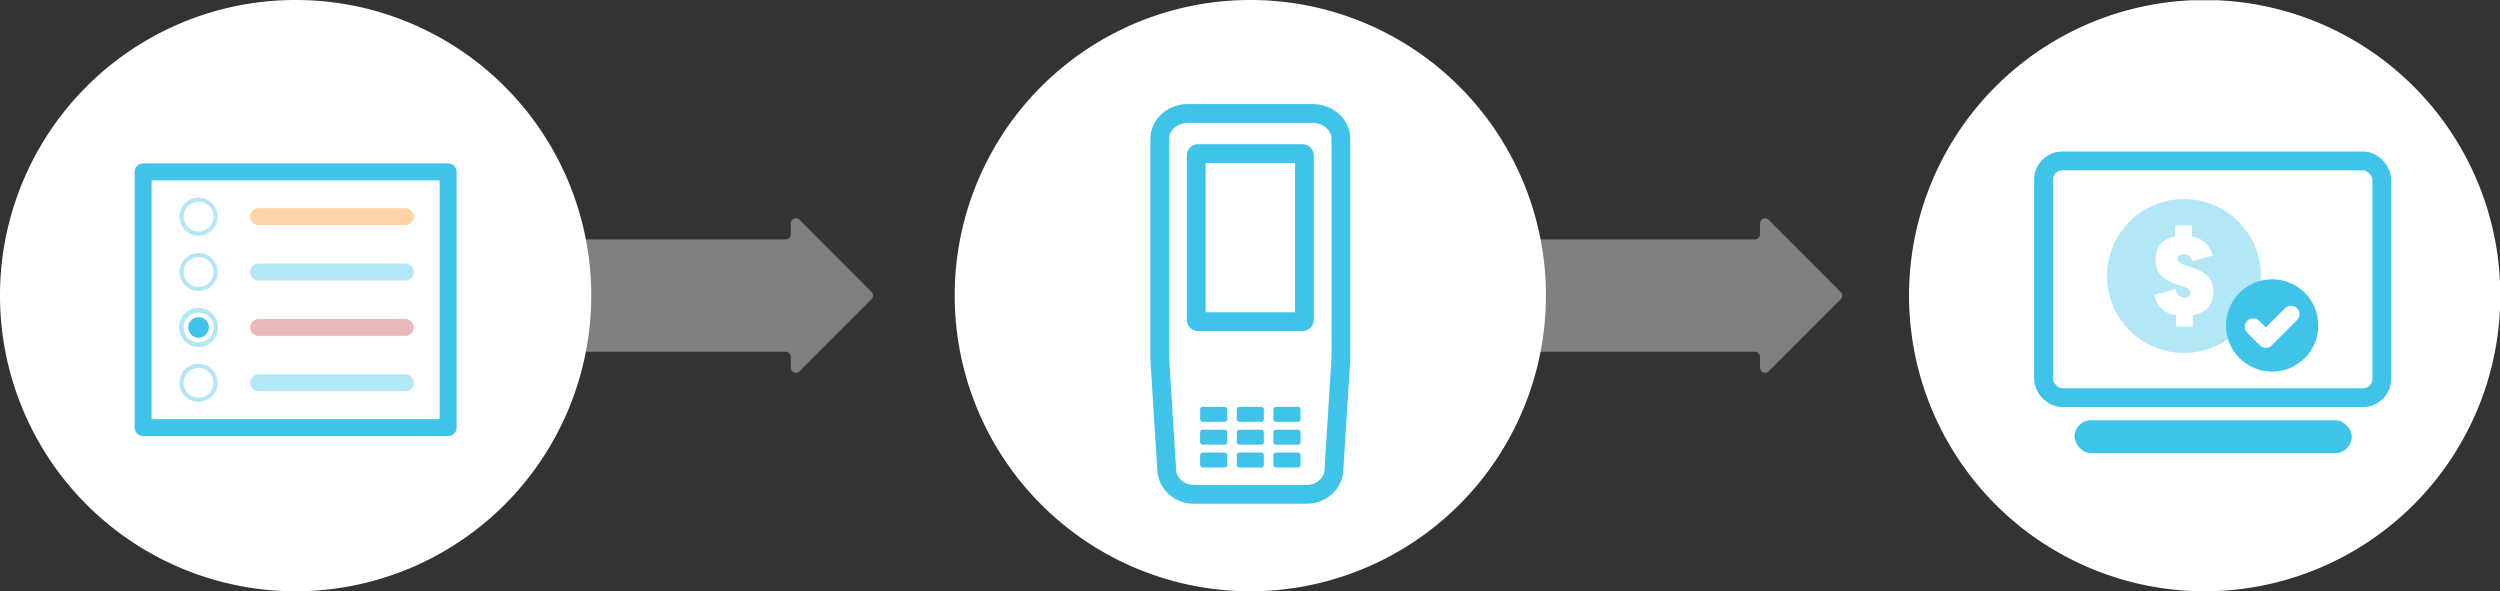 <svg xmlns="http://www.w3.org/2000/svg" xmlns:xlink="http://www.w3.org/1999/xlink" width="602.218" height="142.429" viewBox="0 0 602.218 142.429"><rect x="0" y="0" width="602.218" height="142.429" fill="#333333" stroke="none"/><defs><style>.a,.b,.g,.h,.j,.k,.n,.o,.p,.q{fill:none;}.a{clip-rule:evenodd;}.c{fill:gray;}.d,.m{fill:#fff;}.e{clip-path:url(#a);}.f{clip-path:url(#b);}.g,.h,.j{stroke-miterlimit:10;}.h,.j,.m,.o,.q{stroke:#40c3e9;}.h{stroke-width:4.526px;}.i{fill:#40c3e9;}.j{stroke-width:4.526px;}.k{stroke:#fff;}.k,.m,.n,.o,.p,.q{stroke-linecap:round;stroke-linejoin:round;}.k,.m,.n,.o,.p{stroke-width:4.082px;}.l,.n,.o,.p,.q{opacity:0.4;}.n{stroke:#f7931e;}.p{stroke:#c85155;}.r,.s{stroke:none;}.s{fill:#40c3e9;}</style><clipPath id="a"><path class="a" d="M989.038-311.413h142.353V-169.06H989.038V-311.413Z" transform="translate(-989.038 311.413)"/></clipPath><clipPath id="b"><path class="b" d="M989.038-169.06h142.353V-311.413H989.038V-169.06Z" transform="translate(-989.038 311.413)"/></clipPath></defs><g transform="translate(-383 -778.5)"><g transform="translate(411.07 831.101)"><g transform="translate(0 0)"><path class="c" d="M701.864-236.63h0L684.531-254a1.235,1.235,0,0,0-2.1.891v2.6a1.246,1.246,0,0,1-1.249,1.233H521.228a1.228,1.228,0,0,0-1.23,1.232v24.569a1.245,1.245,0,0,0,1.23,1.251H681.182a1.245,1.245,0,0,1,1.249,1.232v2.6a1.23,1.23,0,0,0,2.1.873l17.333-17.365a1.248,1.248,0,0,0,0-1.744Z" transform="translate(-519.998 254.351)"/></g></g><g transform="translate(644.535 831.101)"><g transform="translate(0 0)"><path class="c" d="M955.466-236.63h0L938.134-254a1.235,1.235,0,0,0-2.1.891v2.6a1.245,1.245,0,0,1-1.248,1.233H774.831a1.228,1.228,0,0,0-1.23,1.232v24.569a1.245,1.245,0,0,0,1.23,1.251H934.785a1.244,1.244,0,0,1,1.248,1.232v2.6a1.23,1.23,0,0,0,2.1.873l17.332-17.365a1.248,1.248,0,0,0,0-1.744Z" transform="translate(-773.601 254.351)"/></g></g><g transform="translate(383 778.5)"><path class="d" d="M631.932-240.309h0a71.181,71.181,0,0,0-71.213-71.179,71.181,71.181,0,0,0-71.213,71.179,71.241,71.241,0,0,0,71.213,71.249,71.241,71.241,0,0,0,71.213-71.249Z" transform="translate(-489.507 311.488)"/></g><g transform="translate(612.974 778.5)"><path class="d" d="M881.741-240.309h0a71.181,71.181,0,0,0-71.213-71.179,71.181,71.181,0,0,0-71.212,71.179,71.24,71.24,0,0,0,71.212,71.249,71.241,71.241,0,0,0,71.213-71.249Z" transform="translate(-739.317 311.488)"/></g><g transform="translate(842.865 778.569)"><g class="e" transform="translate(0)"><g class="f"><path class="d" d="M1131.463-240.309h0a71.181,71.181,0,0,0-71.213-71.179,71.181,71.181,0,0,0-71.213,71.179,71.241,71.241,0,0,0,71.213,71.249,71.241,71.241,0,0,0,71.213-71.249Z" transform="translate(-989.038 311.419)"/></g></g></g><g transform="translate(-47.627 -176.973)"><g class="g" transform="translate(0 0)"><path class="r" d="M745.384,1072.3H718.241a4.1,4.1,0,0,1-4.305-3.868l-1.675-26.575v-52.92c0-2.137,2.042-3.868,4.562-3.868H746.8c2.52,0,4.562,1.731,4.562,3.868v52.92l-1.675,26.575A4.1,4.1,0,0,1,745.384,1072.3Z"/><path class="s" d="M 745.384 1072.297 C 747.762 1072.297 749.69 1070.566 749.69 1068.429 L 751.365 1041.853 L 751.365 988.933 C 751.365 986.796 749.323 985.065 746.803 985.065 L 716.822 985.065 C 714.302 985.065 712.26 986.796 712.26 988.933 L 712.26 1041.853 L 713.935 1068.429 C 713.935 1070.566 715.863 1072.297 718.241 1072.297 L 745.384 1072.297 M 745.384 1076.823 L 718.241 1076.823 C 715.972 1076.823 713.817 1076.009 712.171 1074.531 C 710.46 1072.993 709.46 1070.841 709.411 1068.601 L 707.743 1042.138 L 707.734 1041.996 L 707.734 1041.853 L 707.734 988.933 C 707.734 986.583 708.804 984.327 710.669 982.746 C 712.347 981.323 714.532 980.539 716.822 980.539 L 746.803 980.539 C 749.093 980.539 751.278 981.323 752.956 982.746 C 754.821 984.327 755.891 986.583 755.891 988.933 L 755.891 1041.853 L 755.891 1041.996 L 755.882 1042.138 L 754.214 1068.601 C 754.165 1070.841 753.165 1072.993 751.454 1074.531 C 749.808 1076.009 747.653 1076.823 745.384 1076.823 Z"/></g><g class="h" transform="translate(716.516 990.205)"><rect class="r" width="30.594" height="45.017" rx="1.835"/><rect class="b" x="2.263" y="2.263" width="26.068" height="40.491" rx="0.428"/></g><g transform="translate(719.717 1053.485)"><rect class="i" width="6.528" height="3.6" rx="0.59"/><rect class="i" width="6.528" height="3.6" rx="0.59" transform="translate(8.831)"/><rect class="i" width="6.528" height="3.6" rx="0.59" transform="translate(17.662)"/><rect class="i" width="6.528" height="3.6" rx="0.59" transform="translate(0 5.503)"/><rect class="i" width="6.528" height="3.6" rx="0.59" transform="translate(8.831 5.503)"/><rect class="i" width="6.528" height="3.6" rx="0.59" transform="translate(17.662 5.503)"/><rect class="i" width="6.528" height="3.6" rx="0.59" transform="translate(17.662 11.005)"/><rect class="i" width="6.528" height="3.6" rx="0.59" transform="translate(0 11.005)"/><rect class="i" width="6.528" height="3.6" rx="0.59" transform="translate(8.831 11.005)"/></g></g><g transform="translate(510.907 1171.472)"><g class="j" transform="translate(362.091 -356.472)"><rect class="r" width="86.003" height="61.56" rx="6.807"/><rect class="b" x="2.263" y="2.263" width="81.476" height="57.033" rx="4.543"/></g><rect class="i" width="66.765" height="7.921" rx="3.961" transform="translate(371.823 -291.743)"/><circle class="i" cx="11.119" cy="11.119" r="11.119" transform="translate(408.299 -325.692)"/><path class="k" d="M414.87-314.242l3.027,3.027,6.069-6.069"/><g class="l"><circle class="i" cx="18.537" cy="18.537" r="18.537" transform="translate(379.647 -345.023)"/></g><path class="d" d="M400.3-317.028v2.716h-4.042v-2.716a5.842,5.842,0,0,1-5.168-4.9l5.135-1.391a2.107,2.107,0,0,0,2.121,2.02c.795,0,1.358-.364,1.358-1.093,0-1.325-1.557-1.457-3.545-2.153-2.352-.795-4.8-2.154-4.8-5.93,0-3.147,1.723-4.97,4.671-5.5v-2.683h4.075v2.683a5.826,5.826,0,0,1,4.969,4.572l-4.9,1.325a1.852,1.852,0,0,0-2.055-1.623c-1.126,0-1.424.5-1.424,1.06,0,.994.894,1.292,3.048,1.988,2.65.894,5.532,2.054,5.532,5.963C405.273-319.413,403.252-317.558,400.3-317.028Z"/></g><g transform="translate(702.15 1075.103)"><rect class="m" width="73.467" height="61.596" transform="translate(-284.672 -255.199)"/><g transform="translate(-276.021 -248.002)"><line class="n" x2="35.307" transform="translate(19.187 3.589)"/><line class="o" x2="35.307" transform="translate(19.187 16.93)"/><line class="p" x2="35.307" transform="translate(19.187 30.272)"/><line class="o" x2="35.307" transform="translate(19.187 43.613)"/><g class="q" transform="translate(1.112)"><circle class="r" cx="3.589" cy="3.589" r="3.589"/><circle class="b" cx="3.589" cy="3.589" r="4.089"/></g><g class="q" transform="translate(1.112 13.341)"><circle class="r" cx="3.589" cy="3.589" r="3.589"/><circle class="b" cx="3.589" cy="3.589" r="4.089"/></g><g transform="translate(0 25.57)"><path class="i" d="M-272.357-218.159a3.037,3.037,0,0,1-3.034-3.034,3.036,3.036,0,0,1,3.034-3.032,3.036,3.036,0,0,1,3.033,3.032A3.037,3.037,0,0,1-272.357-218.159Z" transform="translate(277.059 225.894)"/><g transform="translate(1.112 1.112)"><path class="d" d="M-272.3-223.614a2.481,2.481,0,0,1,2.478,2.478,2.481,2.481,0,0,1-2.478,2.477,2.481,2.481,0,0,1-2.477-2.477,2.481,2.481,0,0,1,2.477-2.478m0-1.112a3.59,3.59,0,0,0-3.589,3.59,3.589,3.589,0,0,0,3.589,3.589,3.589,3.589,0,0,0,3.59-3.589,3.59,3.59,0,0,0-3.59-3.59Z" transform="translate(275.891 224.726)"/></g><g class="l"><path class="i" d="M-272.19-224.614a3.59,3.59,0,0,1,3.59,3.59,3.589,3.589,0,0,1-3.59,3.589,3.589,3.589,0,0,1-3.589-3.589,3.59,3.59,0,0,1,3.589-3.59m0-1.112a4.707,4.707,0,0,0-4.7,4.7,4.706,4.706,0,0,0,4.7,4.7,4.707,4.707,0,0,0,4.7-4.7,4.707,4.707,0,0,0-4.7-4.7Z" transform="translate(276.891 225.726)"/></g></g><g class="q" transform="translate(1.112 40.024)"><circle class="r" cx="3.589" cy="3.589" r="3.589"/><circle class="b" cx="3.589" cy="3.589" r="4.089"/></g></g></g></g></svg>
